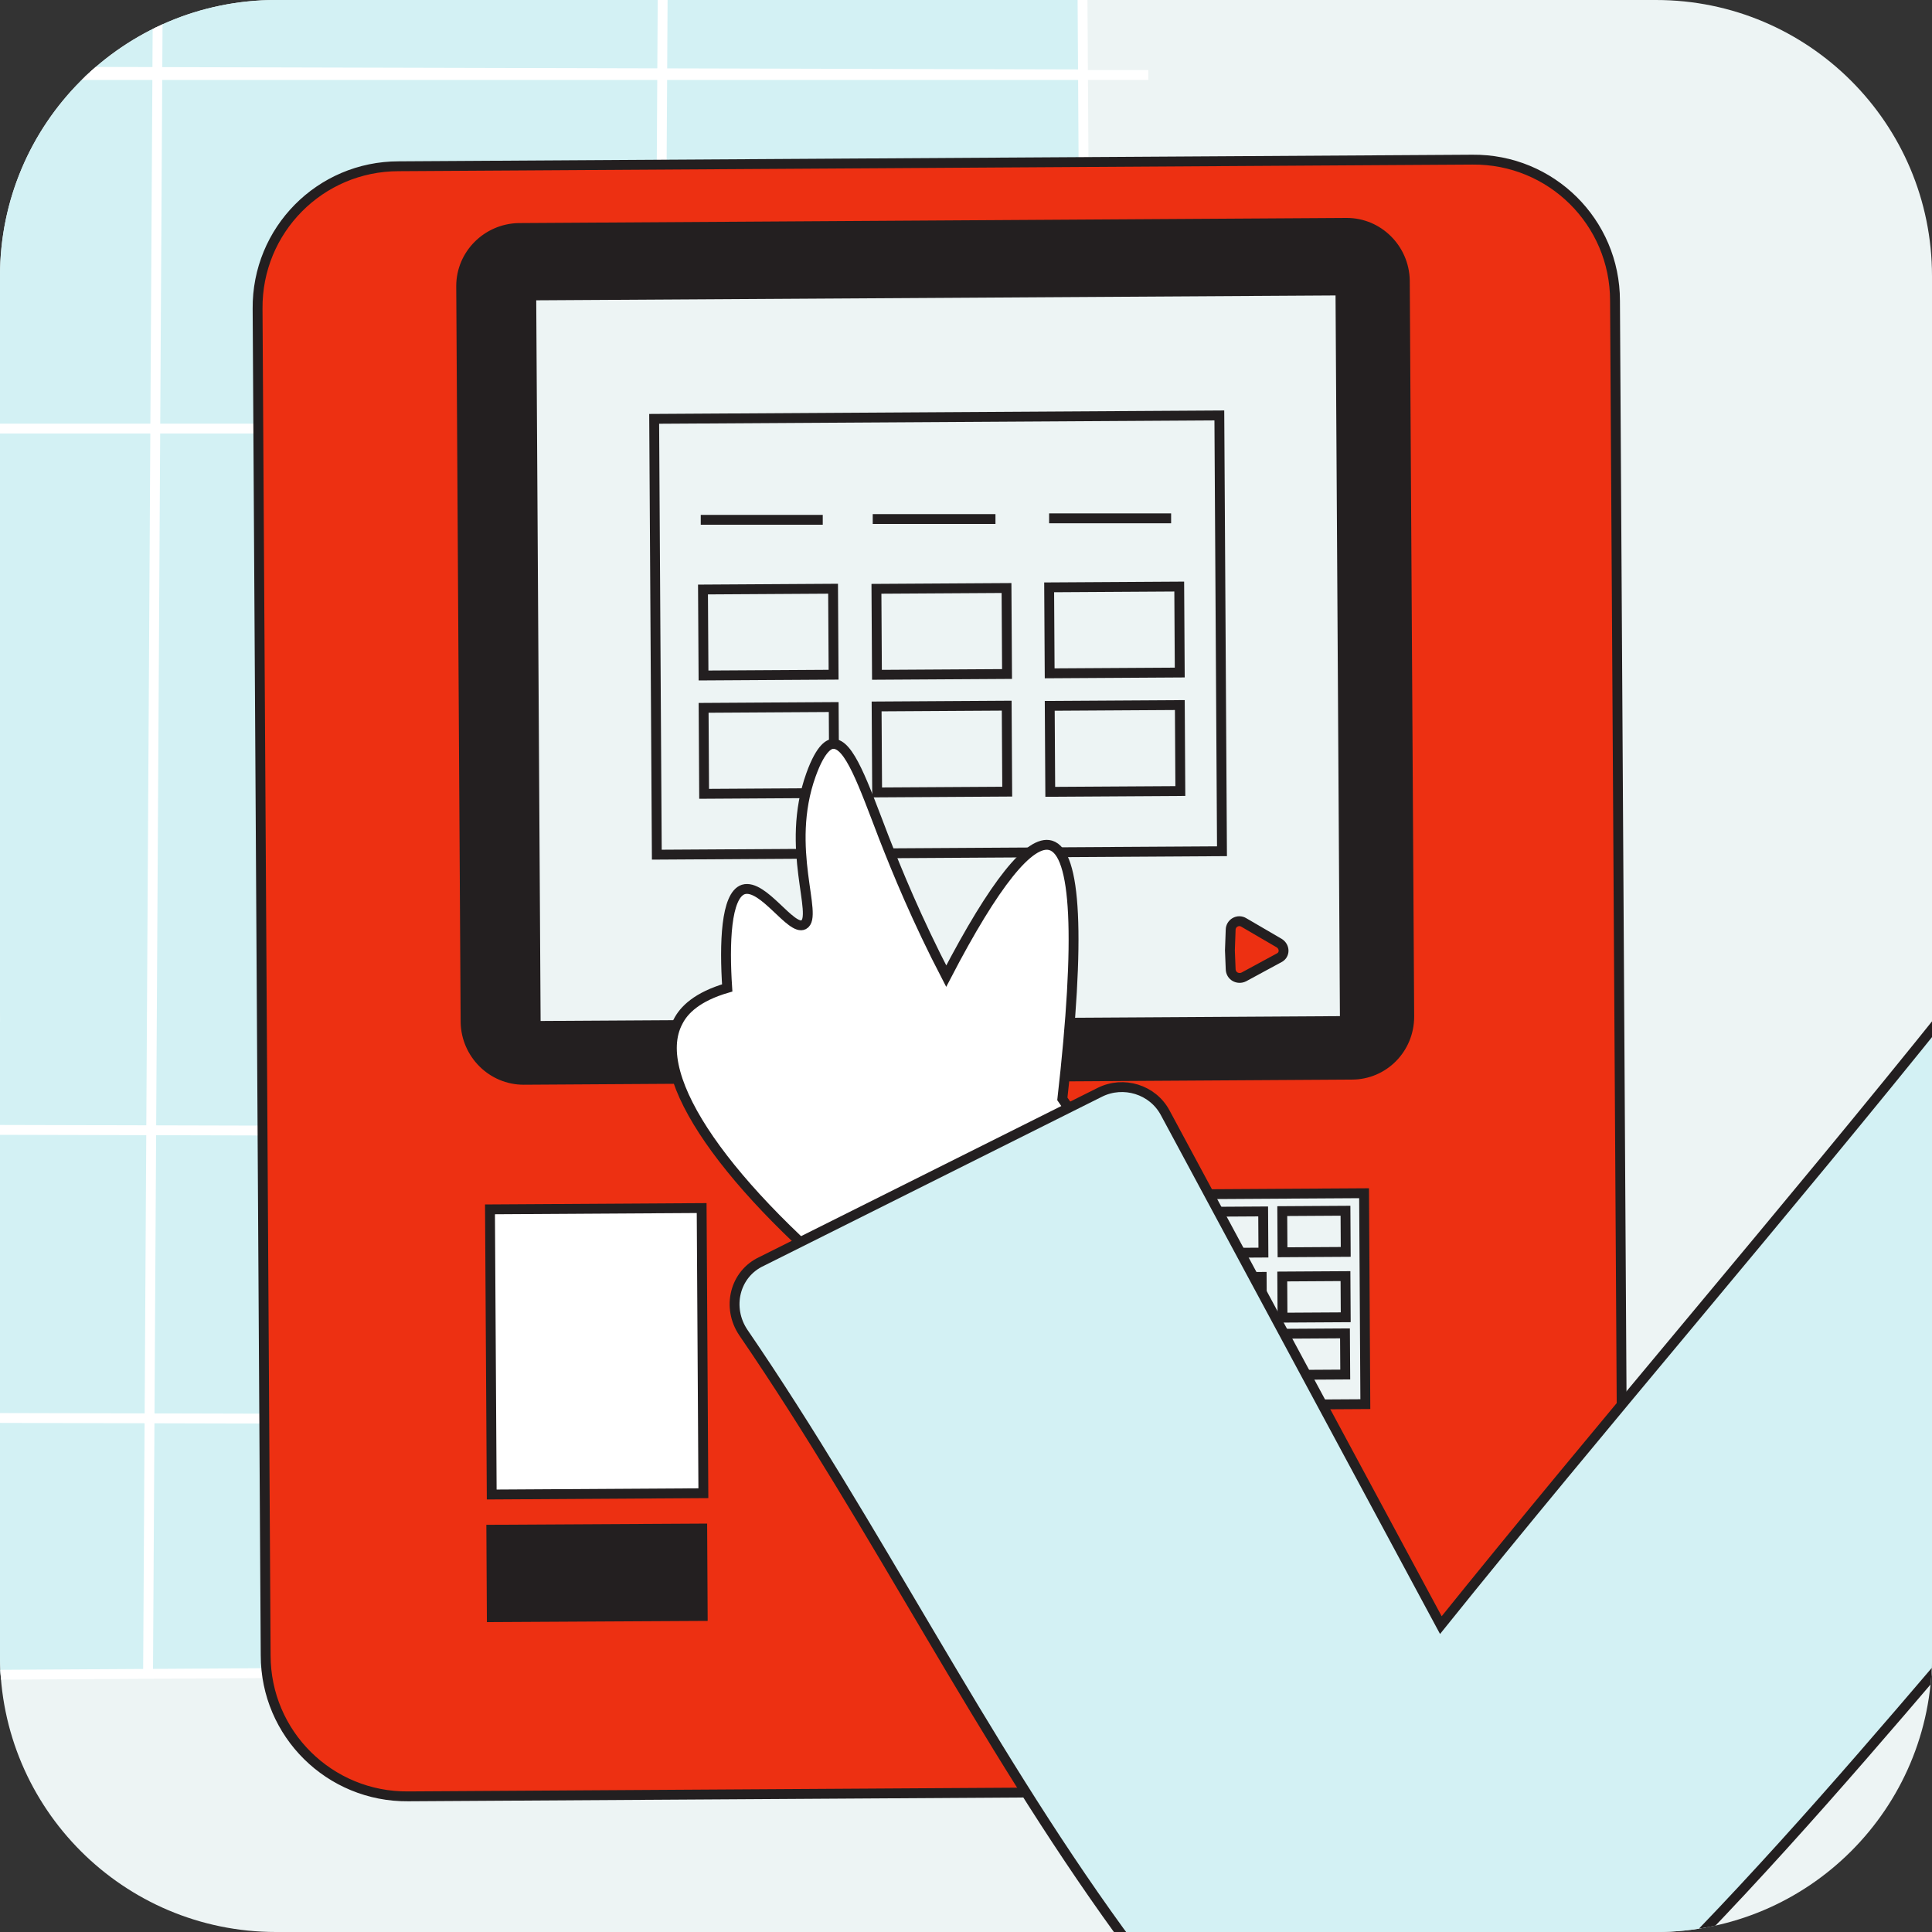 <?xml version="1.0" encoding="UTF-8"?>
<svg xmlns="http://www.w3.org/2000/svg" width="196" height="196" viewBox="0 0 196 196" fill="none">
  <rect x="0" y="0" width="196" height="196" fill="#333333" stroke="none"/>
  <g clip-path="url(#clip0_1546_15753)">
    <path d="M0 28C0 12.536 12.536 0 28 0H168C183.464 0 196 12.536 196 28V168C196 183.464 183.464 196 168 196H28C12.536 196 0 183.464 0 168V28Z" fill="#EDF4F4"></path>
    <path d="M44.772 179.477C47.654 179.477 49.991 177.141 49.991 174.258C49.991 171.376 47.654 169.039 44.772 169.039C41.889 169.039 39.553 171.376 39.553 174.258C39.553 177.141 41.889 179.477 44.772 179.477Z" fill="#D3F1F4"></path>
    <path d="M53.941 179.399C56.824 179.399 59.16 177.063 59.16 174.18C59.16 171.298 56.824 168.961 53.941 168.961C51.059 168.961 48.722 171.298 48.722 174.18C48.722 177.063 51.059 179.399 53.941 179.399Z" fill="#D3F1F4"></path>
    <path d="M102.48 179.696C105.362 179.696 107.699 177.359 107.699 174.477C107.699 171.594 105.362 169.258 102.48 169.258C99.597 169.258 97.261 171.594 97.261 174.477C97.261 177.359 99.597 179.696 102.48 179.696Z" fill="#D3F1F4"></path>
    <path d="M104.791 169.261L-29.489 170.081C-32.845 170.081 -35.603 167.397 -35.603 164.041L-36.722 -16.988C-36.722 -20.343 -34.038 -23.102 -30.682 -23.102L103.598 -23.922C106.953 -23.922 109.712 -21.238 109.712 -17.883L110.831 163.147C110.905 166.502 108.221 169.261 104.791 169.261Z" fill="#D3F1F4" stroke="white" stroke-miterlimit="10"></path>
    <path d="M-37.542 7.172L109.935 7.545" stroke="white" stroke-miterlimit="10"></path>
    <path d="M-37.467 114.531L110.01 114.904" stroke="white" stroke-miterlimit="10"></path>
    <path d="M-37.245 143.758L110.233 144.131" stroke="white" stroke-miterlimit="10"></path>
    <path d="M-10.637 103.21L-0.497 103.148L-0.537 96.438L-10.677 96.5L-10.637 103.21Z" fill="white" stroke="white" stroke-miterlimit="10"></path>
    <path d="M67.362 -23.695C66.989 40.724 66.616 105.143 66.244 169.562L67.362 -23.695Z" fill="#D3F1F4"></path>
    <path d="M67.362 -23.695C66.989 40.724 66.616 105.143 66.244 169.562" stroke="white" stroke-miterlimit="10"></path>
    <path d="M16.14 -23.398C15.767 41.02 15.394 105.44 15.021 169.859L16.14 -23.398Z" fill="#D3F1F4"></path>
    <path d="M16.14 -23.398C15.767 41.02 15.394 105.44 15.021 169.859" stroke="white" stroke-miterlimit="10"></path>
    <path d="M116.498 7.609H-61.698" stroke="white" stroke-miterlimit="10"></path>
    <path d="M116.498 43.477H-61.698" stroke="white" stroke-miterlimit="10"></path>
    <path d="M150.347 181.568L41.417 182.239C33.439 182.313 26.952 175.901 26.952 167.924L26.132 31.331C26.057 23.354 32.469 16.867 40.447 16.867L149.378 16.196C157.356 16.121 163.842 22.533 163.842 30.511L164.663 167.103C164.737 175.007 158.325 181.493 150.347 181.568Z" fill="#ED3012" stroke="#231F20" stroke-miterlimit="10"></path>
    <path d="M137.151 109.023L53.123 109.545C49.917 109.545 47.307 106.935 47.233 103.729L46.785 29.021C46.785 25.815 49.395 23.206 52.601 23.131L136.629 22.609C139.835 22.609 142.444 25.219 142.519 28.425L142.966 103.133C142.966 106.414 140.357 109.023 137.151 109.023Z" fill="#231F20" stroke="#231F20" stroke-miterlimit="10"></path>
    <path d="M138.384 121.051L110.647 121.219L110.777 142.617L138.513 142.449L138.384 121.051Z" fill="#EDF4F4" stroke="#231F20" stroke-miterlimit="10"></path>
    <path d="M136.498 122.828L130.085 122.867L130.111 127.043L136.523 127.004L136.498 122.828Z" fill="#EDF4F4" stroke="#231F20" stroke-miterlimit="10"></path>
    <path d="M136.498 129.461L130.085 129.5L130.111 133.675L136.523 133.637L136.498 129.461Z" fill="#EDF4F4" stroke="#231F20" stroke-miterlimit="10"></path>
    <path d="M127.997 129.539L121.584 129.578L121.61 133.754L128.022 133.715L127.997 129.539Z" fill="#EDF4F4" stroke="#231F20" stroke-miterlimit="10"></path>
    <path d="M119.497 127.156L113.085 127.195L113.111 131.371L119.523 131.332L119.497 127.156Z" fill="#EDF4F4" stroke="#231F20" stroke-miterlimit="10"></path>
    <path d="M121.536 137.125L127.948 137.086L127.922 132.911L121.51 132.95L121.536 137.125Z" fill="#EDF4F4" stroke="#231F20" stroke-miterlimit="10"></path>
    <path d="M130.061 139.484L136.474 139.445L136.448 135.27L130.036 135.309L130.061 139.484Z" fill="#EDF4F4" stroke="#231F20" stroke-miterlimit="10"></path>
    <path d="M113.05 137.156L119.462 137.117L119.437 132.942L113.024 132.981L113.05 137.156Z" fill="#EDF4F4" stroke="#231F20" stroke-miterlimit="10"></path>
    <path d="M128.147 122.899L121.734 122.938L121.76 127.113L128.172 127.074L128.147 122.899Z" fill="#EDF4F4" stroke="#231F20" stroke-miterlimit="10"></path>
    <path d="M119.496 120.516L113.084 120.555L113.11 124.73L119.522 124.691L119.496 120.516Z" fill="#EDF4F4" stroke="#231F20" stroke-miterlimit="10"></path>
    <path d="M135.987 29.471L53.898 29.969L54.347 104.08L136.437 103.583L135.987 29.471Z" fill="#EDF4F4" stroke="#231F20" stroke-miterlimit="10"></path>
    <path d="M71.241 155.069L49.843 155.188L49.892 164.06L71.29 163.941L71.241 155.069Z" fill="#231F20" stroke="#231F20" stroke-miterlimit="10"></path>
    <path d="M71.182 122.557L49.709 122.688L49.884 151.616L71.357 151.486L71.182 122.557Z" fill="white" stroke="#231F20" stroke-miterlimit="10"></path>
    <path d="M123.701 42.145L66.365 42.492L66.633 86.706L123.969 86.358L123.701 42.145Z" fill="#EDF4F4" stroke="#231F20" stroke-miterlimit="10"></path>
    <path d="M119.632 59.506L106.436 59.586L106.488 68.309L119.685 68.229L119.632 59.506Z" fill="#EDF4F4" stroke="#231F20" stroke-miterlimit="10"></path>
    <path d="M102.11 59.654L88.914 59.734L88.966 68.458L102.163 68.378L102.11 59.654Z" fill="#EDF4F4" stroke="#231F20" stroke-miterlimit="10"></path>
    <path d="M84.515 59.725L71.318 59.805L71.371 68.528L84.568 68.448L84.515 59.725Z" fill="#EDF4F4" stroke="#231F20" stroke-miterlimit="10"></path>
    <path d="M88.985 80.392L102.182 80.312L102.129 71.589L88.932 71.669L88.985 80.392Z" fill="#EDF4F4" stroke="#231F20" stroke-miterlimit="10"></path>
    <path d="M106.548 80.33L119.745 80.25L119.692 71.527L106.495 71.607L106.548 80.33Z" fill="#EDF4F4" stroke="#231F20" stroke-miterlimit="10"></path>
    <path d="M71.433 80.533L84.63 80.453L84.578 71.73L71.381 71.81L71.433 80.533Z" fill="#EDF4F4" stroke="#231F20" stroke-miterlimit="10"></path>
    <path d="M124.774 96.421L124.849 94.334C124.849 93.663 125.594 93.216 126.191 93.588L127.98 94.632L129.77 95.676C130.366 96.049 130.366 96.869 129.77 97.167L127.98 98.136L126.191 99.106C125.594 99.404 124.849 99.031 124.849 98.285L124.774 96.421Z" fill="#ED3012" stroke="#231F20" stroke-miterlimit="10"></path>
    <path d="M88.315 132.209C73.776 120.503 65.798 109.245 68.78 103.653C69.377 102.46 70.719 101.118 73.776 100.223C73.478 95.75 73.627 90.829 75.416 90.233C77.429 89.636 80.263 94.482 81.53 93.811C83.096 92.991 79.591 86.057 82.276 78.601C83.319 75.693 84.214 75.47 84.512 75.47C86.153 75.395 87.569 79.496 89.657 84.939C90.999 88.368 93.012 93.289 95.994 99.031C100.915 89.561 104.494 85.162 106.582 85.759C109.191 86.504 109.639 95.079 107.775 111.482C109.937 114.613 112.099 117.745 114.261 120.876C105.687 124.679 97.038 128.407 88.315 132.209Z" fill="white" stroke="#231F20" stroke-miterlimit="10"></path>
    <path d="M75.417 135.193C88.986 155.026 99.425 176.424 113.591 195.959C126.639 213.927 152.66 216.239 168.317 200.507C191.356 177.393 210.219 151.298 233.183 128.184C219.986 118.566 210.89 111.931 197.693 102.312C181.514 122.518 162.352 144.736 146.173 164.867C136.853 147.57 127.533 130.198 118.213 112.9C116.946 110.514 113.964 109.619 111.578 110.812L77.281 127.961C74.522 129.228 73.702 132.658 75.417 135.193Z" fill="#D3F1F4" stroke="#231F20" stroke-miterlimit="10"></path>
    <path d="M71.091 52.734H83.468" stroke="#231F20" stroke-miterlimit="10"></path>
    <path d="M88.538 52.656H100.989" stroke="#231F20" stroke-miterlimit="10"></path>
    <path d="M106.432 52.586H118.809" stroke="#231F20" stroke-miterlimit="10"></path>
  </g>
  <defs>
    <clipPath id="clip0_1546_15753">
      <path d="M0 28C0 12.536 12.536 0 28 0H168C183.464 0 196 12.536 196 28V168C196 183.464 183.464 196 168 196H28C12.536 196 0 183.464 0 168V28Z" fill="white"></path>
    </clipPath>
  </defs>
</svg>
